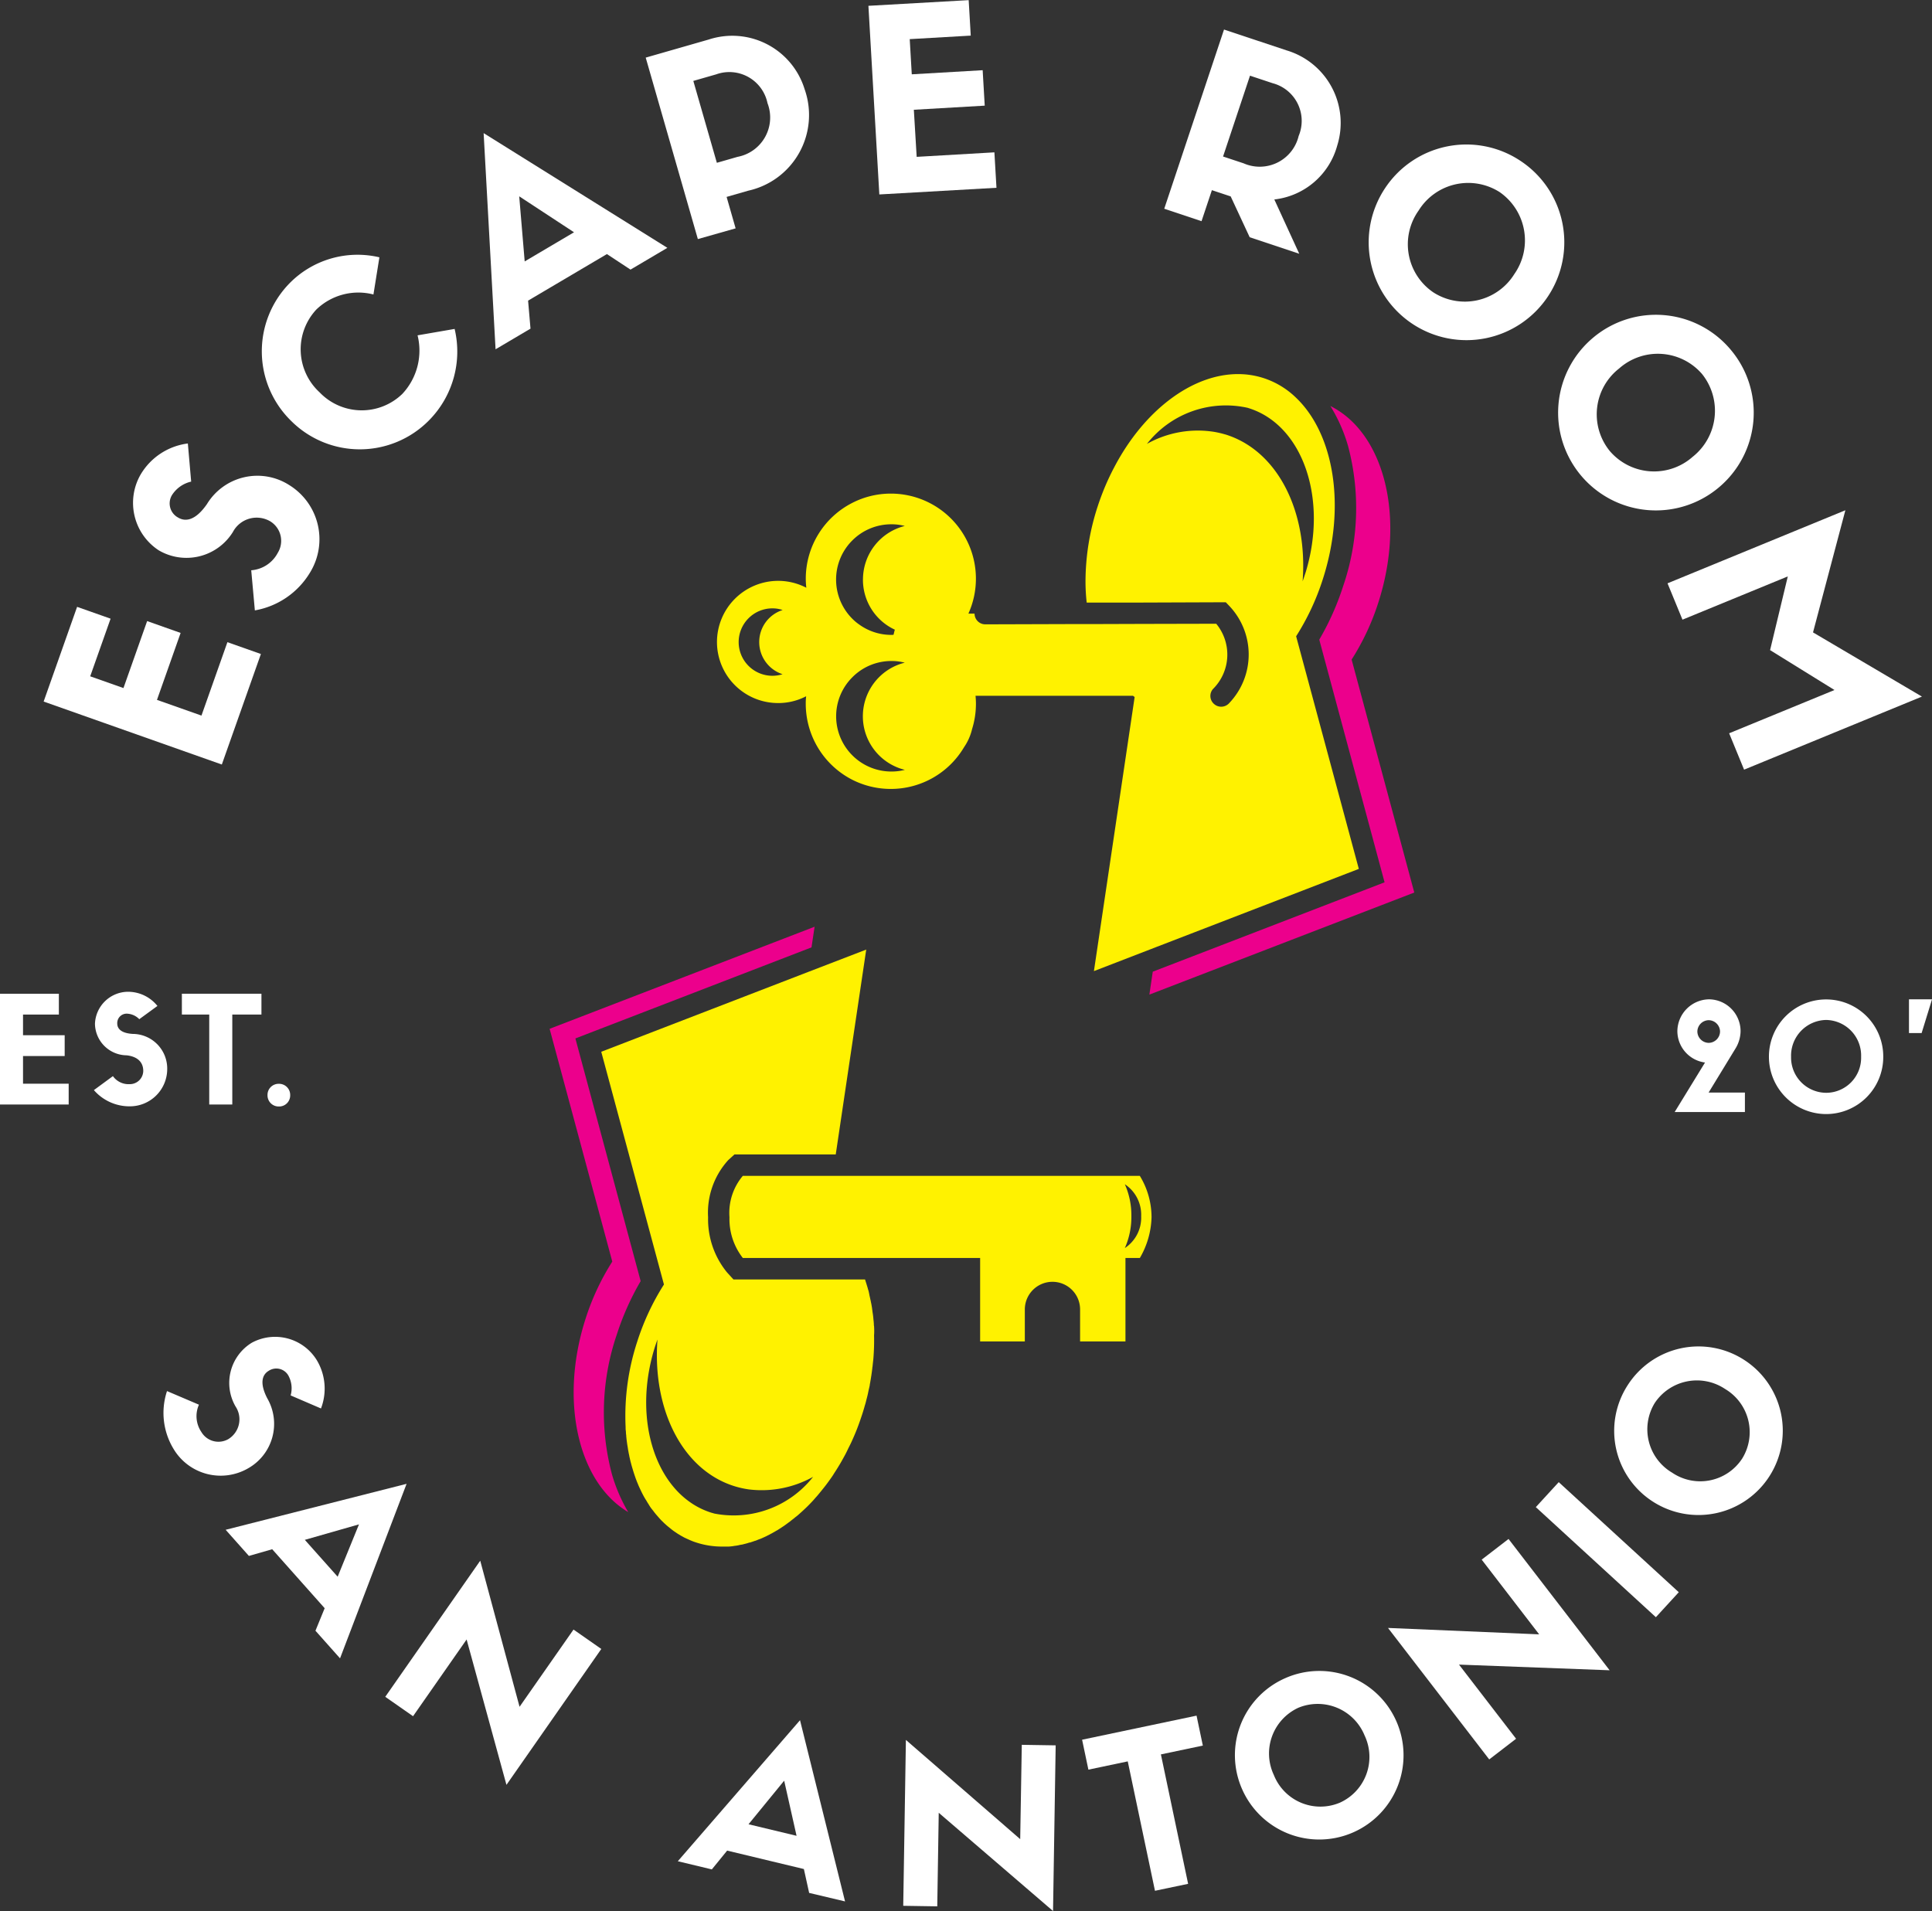 <svg xmlns="http://www.w3.org/2000/svg" width="68.135" height="67.399" viewBox="0 0 68.135 67.399"><rect x="0" y="0" width="68.135" height="67.399" fill="#333333" stroke="none"/><g id="Group_15" data-name="Group 15" transform="translate(-2086.558 646.187)"><g id="Group_5" data-name="Group 5" transform="translate(2105.94 -613.497)"><path id="Path_26" data-name="Path 26" d="M2161.058-510.159a9.479,9.479,0,0,1,.841-1.883l-2.125-7.9-.177-.659.637-.246,7.69-2.966.109-.728-9.345,3.6,2.21,8.21a8.671,8.671,0,0,0-.937,2c-.941,2.909-.265,5.792,1.5,6.836a5.738,5.738,0,0,1-.574-1.332A8.494,8.494,0,0,1,2161.058-510.159Z" transform="translate(-2158.687 524.536)" fill="#ec008c"></path><path id="Path_27" data-name="Path 27" d="M2175.079-508.279a.1.1,0,0,0-.006-.028,1.1,1.1,0,0,0-.008-.135.094.094,0,0,0-.005-.04,2.6,2.6,0,0,0-.034-.29c-.006-.053-.014-.107-.02-.158l-.025-.146a.344.344,0,0,1-.011-.048c-.006-.031-.011-.062-.02-.093-.011-.054-.023-.11-.037-.167v-.006s0-.005,0-.008c-.009-.034-.014-.065-.022-.1s-.014-.051-.023-.076c-.017-.07-.04-.141-.062-.211a.241.241,0,0,0-.014-.042c-.009-.034-.02-.067-.031-.1h-4.64l-.226-.248a2.957,2.957,0,0,1-.669-1.946,2.755,2.755,0,0,1,.711-2.017l.22-.2h3.571l1.075-7.224-2.056.792-7.289,2.812,2.211,8.208a8.626,8.626,0,0,0-.937,2,8.4,8.4,0,0,0-.415,3.021c0,.04,0,.082.005.124a.373.373,0,0,1,.006.059c0,.042.006.082.011.121v.008a.011.011,0,0,0,0,.009c.006.082.017.163.028.245.006.042.012.085.02.127s.011.085.02.124c0,.011,0,.023.006.031.006.037.011.073.02.11s.014.073.022.11c0,.006,0,.014.006.02.014.068.028.135.048.2.011.048.026.1.04.147l.033.11c.026.085.054.167.082.248.014.042.031.082.045.121s.034.079.048.118c.034.082.071.158.107.234s.065.13.1.195c.022.04.045.079.071.118s.045.079.07.116.04.065.062.1.062.093.1.135a.136.136,0,0,0,.017.023c.006,0,.008.011.011.014.014.02.031.04.045.059s.031.037.045.056l.076.087c.051.059.1.116.158.169.028.028.053.054.085.082s.07.065.107.093v0a.176.176,0,0,0,.028.023l.093.076a.351.351,0,0,1,.031.025h0s.006,0,.009.006c.036.028.073.054.113.079a1.409,1.409,0,0,0,.138.088.576.576,0,0,0,.084.048.061.061,0,0,0,.023.014c.008.006.017.008.025.014s.048.026.073.037.065.031.1.045a2.118,2.118,0,0,0,.288.113,2.913,2.913,0,0,0,.9.141h0c.045,0,.09,0,.138,0h.025a.111.111,0,0,0,.031,0,.067.067,0,0,0,.023,0h.005c.042,0,.087-.006.133-.011.011,0,.022,0,.034-.006h.009c.008,0,.017,0,.025-.006a1.018,1.018,0,0,0,.127-.017l.031-.006c.008,0,.014,0,.02-.006l.093-.017h.008l0,0a.694.694,0,0,0,.079-.02,1.62,1.62,0,0,0,.189-.054.042.042,0,0,0,.019,0c.062-.02.122-.04.181-.062a.017.017,0,0,0,.011,0l.076-.031c.025-.011.051-.02.079-.031a.042.042,0,0,0,.017-.005l.034-.014c.053-.023.107-.048.161-.073l.031-.014.006-.006a1.247,1.247,0,0,0,.138-.071.569.569,0,0,0,.059-.031c.045-.026.093-.051.141-.082a.181.181,0,0,0,.034-.017l.017-.011.073-.048a.111.111,0,0,0,.023-.014l.115-.076c.045-.031.09-.065.138-.1l.009-.008a.99.99,0,0,0,.121-.093s.006,0,.009-.006c.04-.031.079-.059.116-.093a1.384,1.384,0,0,0,.124-.1c.113-.1.223-.2.33-.307.054-.053.107-.11.16-.166s.1-.116.156-.175c.1-.118.2-.242.3-.369q.076-.1.144-.195c.048-.068.1-.138.141-.206s.085-.13.127-.2c.006-.009.011-.02.02-.031.036-.062.076-.124.113-.189a.067.067,0,0,1,.008-.014l.116-.209s.006-.009.006-.011c.039-.07.076-.144.11-.217s.082-.161.121-.246c.073-.158.144-.321.209-.488s.124-.339.181-.511c.022-.068.042-.133.062-.2.014-.045.025-.093.04-.138s.034-.121.048-.181c.023-.085.045-.169.062-.257s.039-.169.056-.254a.035.035,0,0,1,0-.017c.014-.071.025-.138.037-.209l.009-.056c0-.014.005-.031.008-.045a.009.009,0,0,1,0-.006c.011-.076.022-.152.031-.228,0-.017.006-.034.006-.051s0-.025.006-.037c.005-.056.011-.11.017-.164s.011-.09.014-.135a7.817,7.817,0,0,0,.023-.81C2175.088-508.07,2175.085-508.174,2175.079-508.279Zm-5.641,6.606h0a.615.615,0,0,0-.079-.023c-1.915-.587-2.824-3.176-2.028-5.788.034-.11.071-.22.11-.327-.186,2.46.874,4.614,2.736,5.181a3.194,3.194,0,0,0,.51.11,3.729,3.729,0,0,0,2.242-.446A3.563,3.563,0,0,1,2169.438-501.673Z" transform="translate(-2163.636 522.363)" fill="#fff200"></path><path id="Path_28" data-name="Path 28" d="M2196.772-491.859h-14a2.026,2.026,0,0,0-.471,1.461,2.224,2.224,0,0,0,.471,1.435h8.369v2.945h1.576v-1.128a.976.976,0,0,1,.973-.976.974.974,0,0,1,.976.976v1.128h1.6v-2.945h.508a3,3,0,0,0,.412-1.435A2.8,2.8,0,0,0,2196.772-491.859Zm-.528,2.547a2.705,2.705,0,0,0,.231-1.125,2.717,2.717,0,0,0-.231-1.126,1.288,1.288,0,0,1,.576,1.126A1.281,1.281,0,0,1,2196.244-489.312Z" transform="translate(-2175.957 500.64)" fill="#fff200"></path></g><g id="Group_8" data-name="Group 8" transform="translate(2111.838 -632.992)"><g id="Group_7" data-name="Group 7" transform="translate(0)"><g id="Group_6" data-name="Group 6" transform="translate(15.255 1.125)"><path id="Path_29" data-name="Path 29" d="M2244.536-583.959a8.6,8.6,0,0,0,.938-2c.975-3.011.215-5.993-1.688-6.941a5.625,5.625,0,0,1,.625,1.417,8.507,8.507,0,0,1-.176,4.939,9.422,9.422,0,0,1-.841,1.883l2.126,7.9.177.659-.637.246-7.538,2.906-.12.809,9.343-3.6-2.208-8.21Z" transform="translate(-2237.403 592.9)" fill="#ec008c"></path></g><path id="Path_30" data-name="Path 30" d="M2201.064-587.839a8.626,8.626,0,0,0,.937-2c.838-2.587.395-5.153-.953-6.426a2.943,2.943,0,0,0-1.131-.68,2.928,2.928,0,0,0-.905-.141c-1.619,0-3.317,1.283-4.366,3.292-.068.127-.13.254-.192.386-.073.158-.144.321-.209.488s-.127.336-.183.51a8.569,8.569,0,0,0-.426,2.618,6.728,6.728,0,0,0,.042.764l1.918,0,2.987-.011.113.118a2.485,2.485,0,0,1,.011,3.436.38.38,0,0,1-.285.13.377.377,0,0,1-.249-.093.375.375,0,0,1-.133-.288.369.369,0,0,1,.093-.245,1.708,1.708,0,0,0,.113-2.3l-2.618.006-1.828.006-.776,0-2.923.009h0a.38.38,0,0,1-.378-.378h-.217a2.992,2.992,0,0,0,.265-1.233,3,3,0,0,0-3-3,2.965,2.965,0,0,0-1.359.327,3,3,0,0,0-1.641,2.674,2.9,2.9,0,0,0,.019.319,2.154,2.154,0,0,0-.993-.243,2.16,2.16,0,0,0-2.158,2.158,2.155,2.155,0,0,0,2.158,2.152,2.116,2.116,0,0,0,.987-.24,2.1,2.1,0,0,0-.014.265,3.012,3.012,0,0,0,1.641,2.68,3,3,0,0,0,1.359.324,3,3,0,0,0,2.578-1.464.057.057,0,0,0,.009-.014,1.9,1.9,0,0,0,.271-.6.011.011,0,0,0,0-.009,2.984,2.984,0,0,0,.144-.917c0-.1-.006-.189-.014-.282h5.551c.02.014.04.028.06.045l-1.436,9.666,2.206-.852,7.136-2.753Zm-18.109,1.337a1.193,1.193,0,0,1-.361.056,1.19,1.19,0,0,1-1.19-1.188,1.191,1.191,0,0,1,1.19-1.19,1.111,1.111,0,0,1,.361.059,1.184,1.184,0,0,0-.826,1.131A1.192,1.192,0,0,0,2182.956-586.5Zm4.31,3.374a1.876,1.876,0,0,1-.471.059,1.943,1.943,0,0,1-1.388-.578,1.947,1.947,0,0,1-.564-1.371,1.941,1.941,0,0,1,.564-1.368,1.927,1.927,0,0,1,.885-.516h0a1.944,1.944,0,0,1,.5-.065h.005a1.816,1.816,0,0,1,.466.059.1.1,0,0,0-.023.006,1.916,1.916,0,0,0-.417.161,1.952,1.952,0,0,0-1.038,1.724A1.946,1.946,0,0,0,2187.266-583.128Zm-1.478-6.713a1.942,1.942,0,0,0,.6,1.411,1.921,1.921,0,0,0,.525.358c-.017.056-.031.116-.045.178a.348.348,0,0,1-.076.006,1.93,1.93,0,0,1-1.125-.358,1.757,1.757,0,0,1-.262-.22,1.953,1.953,0,0,1-.564-1.374,1.947,1.947,0,0,1,.564-1.371,1.943,1.943,0,0,1,1.388-.578,1.871,1.871,0,0,1,.471.059A1.946,1.946,0,0,0,2185.788-589.842Zm12.769-5.119a3.4,3.4,0,0,0-.373-.087,3.664,3.664,0,0,0-2.381.423,3.535,3.535,0,0,1,3.568-1.269.148.148,0,0,0,.033.012c1.893.6,2.787,3.179,2,5.777-.037.11-.071.22-.11.327C2201.479-592.239,2200.418-594.394,2198.557-594.961Z" transform="translate(-2180.634 597.085)" fill="#fff200"></path></g></g><g id="Group_9" data-name="Group 9" transform="translate(2086.558 -611.207)"><path id="Path_31" data-name="Path 31" d="M2086.558-511.851v-3.907h2.076v.734h-1.264v.729h1.469v.734h-1.469v.975h1.61v.734Z" transform="translate(-2086.558 515.826)" fill="#fff"></path><path id="Path_32" data-name="Path 32" d="M2098.924-514.885a1.175,1.175,0,0,1,1.149-1.128,1.328,1.328,0,0,1,1.054.5l-.64.467a.636.636,0,0,0-.415-.194.332.332,0,0,0-.362.346c0,.178.131.341.545.367a1.222,1.222,0,0,1,1.217,1.248,1.316,1.316,0,0,1-1.322,1.306,1.662,1.662,0,0,1-1.264-.572l.671-.493a.677.677,0,0,0,.593.283.473.473,0,0,0,.477-.466c0-.315-.21-.509-.587-.551A1.13,1.13,0,0,1,2098.924-514.885Z" transform="translate(-2095.575 516.012)" fill="#fff"></path><path id="Path_33" data-name="Path 33" d="M2111.4-511.851v-3.173h-.965v-.734h2.806v.734h-1.028v3.173Z" transform="translate(-2104.021 515.826)" fill="#fff"></path><path id="Path_34" data-name="Path 34" d="M2122.445-503.547a.39.39,0,0,1-.4.4.393.393,0,0,1-.4-.4.391.391,0,0,1,.4-.4A.392.392,0,0,1,2122.445-503.547Z" transform="translate(-2112.211 507.192)" fill="#fff"></path></g><g id="Group_11" data-name="Group 11" transform="translate(2088.097 -646.187)"><g id="Group_10" data-name="Group 10" transform="translate(0)"><path id="Path_35" data-name="Path 35" d="M2098.57-560.976l-6.284-2.221,1.18-3.34,1.181.417-.719,2.033,1.173.414.835-2.362,1.181.418-.834,2.361,1.569.554.915-2.589,1.181.417Z" transform="translate(-2092.286 587.94)" fill="#fff"></path><path id="Path_36" data-name="Path 36" d="M2104.93-584.216a2,2,0,0,1-.633-2.671,2.265,2.265,0,0,1,1.665-1.094l.117,1.345a1.088,1.088,0,0,0-.649.434.566.566,0,0,0,.187.833c.26.157.613.109,1.017-.472a2.083,2.083,0,0,1,2.9-.675,2.244,2.244,0,0,1,.74,3.081,2.838,2.838,0,0,1-1.949,1.341l-.128-1.415a1.153,1.153,0,0,0,.936-.615.807.807,0,0,0-.26-1.108.948.948,0,0,0-1.322.372A1.927,1.927,0,0,1,2104.93-584.216Z" transform="translate(-2100.876 603.622)" fill="#fff"></path><path id="Path_37" data-name="Path 37" d="M2127.734-610.134a3.45,3.45,0,0,1-.9,3.221,3.425,3.425,0,0,1-4.858.03,3.431,3.431,0,0,1-.068-4.857,3.361,3.361,0,0,1,3.173-.92l-.21,1.311a2.132,2.132,0,0,0-2.013.53,2.058,2.058,0,0,0,.114,2.921,2.057,2.057,0,0,0,2.916.057,2.232,2.232,0,0,0,.539-2.067Z" transform="translate(-2113.24 621.735)" fill="#fff"></path><path id="Path_38" data-name="Path 38" d="M2154.379-624.451l-2.78,1.642.085.988-1.232.728-.421-7.624,6.48,4.046-1.3.768Zm-2.9.259,1.74-1.028-1.933-1.268Z" transform="translate(-2134.514 633.412)" fill="#fff"></path><path id="Path_39" data-name="Path 39" d="M2173.139-634.294l-1.839-6.4,2.226-.639a2.669,2.669,0,0,1,3.379,1.756,2.733,2.733,0,0,1-1.987,3.576l-.765.22.318,1.109Zm1.4-2.9a1.412,1.412,0,0,0,1.056-1.894,1.374,1.374,0,0,0-1.808-1.016l-.808.232.83,2.888Z" transform="translate(-2150.067 642.726)" fill="#fff"></path><path id="Path_40" data-name="Path 40" d="M2200.914-639.329l-.385-6.653,3.536-.2.073,1.251-2.152.124.072,1.241,2.5-.145.073,1.25-2.5.145.1,1.661,2.741-.159.073,1.25Z" transform="translate(-2171.442 646.187)" fill="#fff"></path><path id="Path_41" data-name="Path 41" d="M2241.034-636.646l-.365,1.094-1.315-.439,2.108-6.32,2.2.733a2.67,2.67,0,0,1,1.792,3.36,2.6,2.6,0,0,1-2.218,1.9l.879,1.915-1.748-.583-.67-1.44Zm1.118-.947a1.412,1.412,0,0,0,1.942-.964,1.374,1.374,0,0,0-.916-1.861l-.8-.266-.95,2.851Z" transform="translate(-2199.834 643.353)" fill="#fff"></path><path id="Path_42" data-name="Path 42" d="M2266.764-625.687a3.44,3.44,0,0,1,4.775-.958,3.442,3.442,0,0,1,.966,4.78,3.447,3.447,0,0,1-4.78.966A3.449,3.449,0,0,1,2266.764-625.687Zm1.184.788a2.05,2.05,0,0,0,.515,2.89,2.054,2.054,0,0,0,2.857-.644,2.072,2.072,0,0,0-.515-2.89A2.059,2.059,0,0,0,2267.948-624.9Z" transform="translate(-2219.454 632.32)" fill="#fff"></path><path id="Path_43" data-name="Path 43" d="M2292.292-604.075a3.439,3.439,0,0,1,4.849.445,3.441,3.441,0,0,1-.439,4.856,3.447,3.447,0,0,1-4.857-.439A3.449,3.449,0,0,1,2292.292-604.075Zm.909,1.093a2.05,2.05,0,0,0-.331,2.917,2.054,2.054,0,0,0,2.922.2,2.072,2.072,0,0,0,.331-2.917A2.059,2.059,0,0,0,2293.2-602.982Z" transform="translate(-2237.635 615.975)" fill="#fff"></path><path id="Path_44" data-name="Path 44" d="M2314.379-572.638l-6.272,2.577-.527-1.283,3.715-1.526-2.271-1.407.625-2.6-3.715,1.526-.527-1.282,6.272-2.577-1.141,4.308Z" transform="translate(-2248.138 597.206)" fill="#fff"></path></g></g><g id="Group_13" data-name="Group 13" transform="translate(2092.324 -599.046)"><g id="Group_12" data-name="Group 12" transform="translate(0 0)"><path id="Path_45" data-name="Path 45" d="M2111.132-470.543a1.726,1.726,0,0,1,2.286.609,1.952,1.952,0,0,1,.152,1.71l-1.07-.46a.934.934,0,0,0-.064-.669.488.488,0,0,0-.708-.2c-.226.134-.333.421-.056.965a1.8,1.8,0,0,1-.668,2.473,1.934,1.934,0,0,1-2.641-.695,2.445,2.445,0,0,1-.223-2.027l1.126.48a.994.994,0,0,0,.085.962.7.7,0,0,0,.948.254.818.818,0,0,0,.257-1.155A1.661,1.661,0,0,1,2111.132-470.543Z" transform="translate(-2108.016 470.758)" fill="#fff"></path><path id="Path_46" data-name="Path 46" d="M2119.665-447.051l-1.85-2.08-.822.236-.82-.922,6.381-1.621-2.347,6.155-.867-.974Zm-.7-2.411,1.158,1.3.752-1.846Z" transform="translate(-2113.981 456.63)" fill="#fff"></path><path id="Path_47" data-name="Path 47" d="M2143.763-438.911l.98.684-3.345,4.793-1.405-5.127-1.889,2.706-.98-.684,3.349-4.8,1.387,5.152Z" transform="translate(-2129.303 449.243)" fill="#fff"></path><path id="Path_48" data-name="Path 48" d="M2179.965-415.163l-2.706-.65-.54.663-1.2-.288,4.31-4.974,1.588,6.391-1.266-.3Zm-1.952-1.579,1.694.407-.437-1.944Z" transform="translate(-2157.381 433.941)" fill="#fff"></path><path id="Path_49" data-name="Path 49" d="M2209.288-417.654l1.195.019-.093,5.843-4.031-3.465-.052,3.3-1.2-.019.094-5.851,4.031,3.5Z" transform="translate(-2179.019 432.051)" fill="#fff"></path><path id="Path_50" data-name="Path 50" d="M2231.142-414.837l-.96-4.564-1.388.292-.222-1.056,4.036-.849.222,1.056-1.479.311.96,4.565Z" transform="translate(-2196.176 434.382)" fill="#fff"></path><path id="Path_51" data-name="Path 51" d="M2248.876-422.717a2.964,2.964,0,0,1,1.537-3.906,2.966,2.966,0,0,1,3.913,1.534,2.97,2.97,0,0,1-1.535,3.913A2.972,2.972,0,0,1,2248.876-422.717Zm1.124-.489a1.766,1.766,0,0,0,2.333.977,1.769,1.769,0,0,0,.868-2.37,1.786,1.786,0,0,0-2.333-.977A1.775,1.775,0,0,0,2250-423.206Z" transform="translate(-2210.843 438.665)" fill="#fff"></path><path id="Path_52" data-name="Path 52" d="M2272.024-443.469l.947-.729,3.565,4.631-5.312-.2,2.013,2.615-.947.729-3.57-4.637,5.331.226Z" transform="translate(-2225.536 451.335)" fill="#fff"></path><path id="Path_53" data-name="Path 53" d="M2293.162-447.779l-.808.881-4.234-3.882.808-.881Z" transform="translate(-2239.723 456.794)" fill="#fff"></path><path id="Path_54" data-name="Path 54" d="M2299.783-463.986a2.964,2.964,0,0,1-.909-4.1,2.966,2.966,0,0,1,4.1-.916,2.971,2.971,0,0,1,.916,4.1A2.972,2.972,0,0,1,2299.783-463.986Zm.659-1.034a1.766,1.766,0,0,0,2.481-.495,1.77,1.77,0,0,0-.605-2.451,1.786,1.786,0,0,0-2.481.495A1.775,1.775,0,0,0,2300.441-465.02Z" transform="translate(-2247.246 469.813)" fill="#fff"></path></g></g><g id="Group_14" data-name="Group 14" transform="translate(2145.618 -610.942)"><path id="Path_55" data-name="Path 55" d="M2306.343-511.053l1.07-1.746a1.121,1.121,0,0,1-.975-1.107,1.135,1.135,0,0,1,1.112-1.122,1.125,1.125,0,0,1,1.117,1.122,1.2,1.2,0,0,1-.183.619l-.944,1.547h1.28v.687Zm1.2-2.439a.407.407,0,0,0,.4-.4.407.407,0,0,0-.4-.4.407.407,0,0,0-.4.4A.407.407,0,0,0,2307.544-513.492Z" transform="translate(-2306.343 515.028)" fill="#fff"></path><path id="Path_56" data-name="Path 56" d="M2318.713-513a2.018,2.018,0,0,1,2.019-2.024,2.013,2.013,0,0,1,2.013,2.024,2.014,2.014,0,0,1-2.009,2.019A2.021,2.021,0,0,1,2318.713-513Zm.781,0a1.245,1.245,0,0,0,1.243,1.269,1.235,1.235,0,0,0,1.227-1.269,1.256,1.256,0,0,0-1.232-1.3A1.26,1.26,0,0,0,2319.494-513Z" transform="translate(-2315.389 515.028)" fill="#fff"></path><path id="Path_57" data-name="Path 57" d="M2337.092-513.838v-1.19h.813l-.367,1.19Z" transform="translate(-2328.829 515.028)" fill="#fff"></path></g></g></svg>